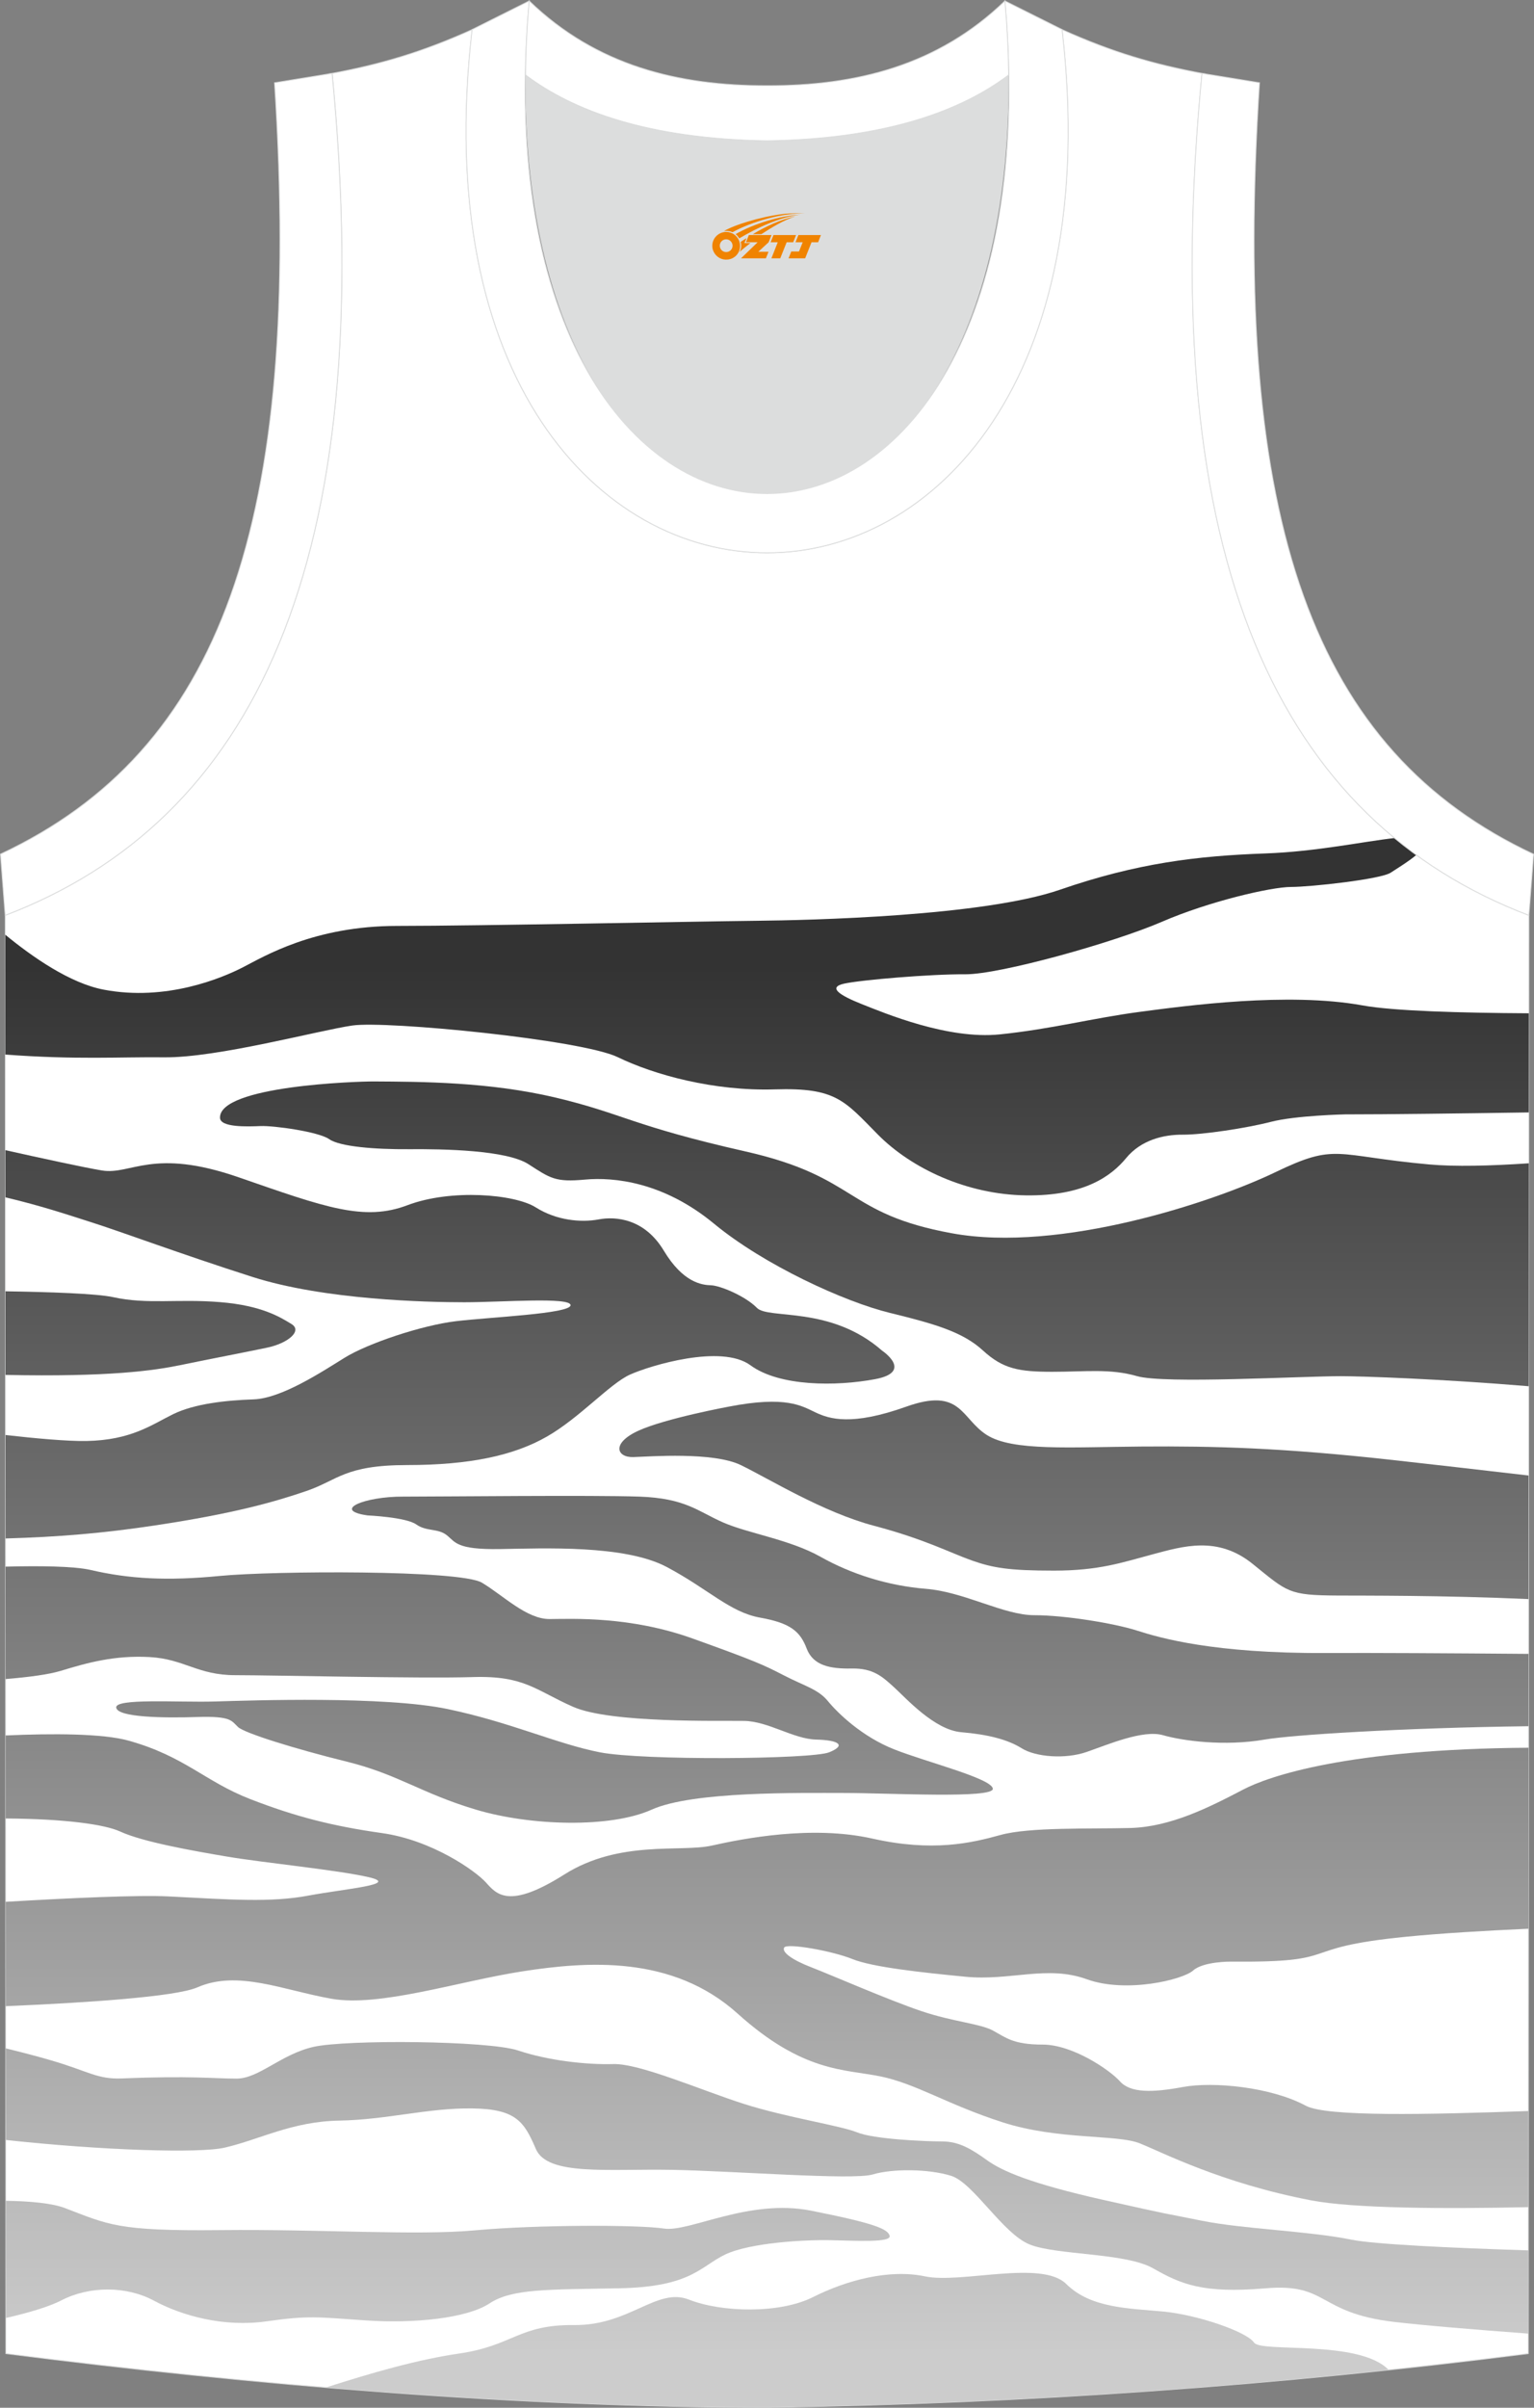 <?xml version="1.0" encoding="utf-8"?>
<!-- Generator: Adobe Illustrator 24.0.1, SVG Export Plug-In . SVG Version: 6.00 Build 0)  -->
<svg xmlns="http://www.w3.org/2000/svg" xmlns:xlink="http://www.w3.org/1999/xlink" version="1.1" id="图层_1" x="0px" y="0px" width="338.74px" height="531.5px" viewBox="0 0 338.79 531.58" enable-background="new 0 0 338.79 531.58" xml:space="preserve">
<rect x="0" y="0" width="338.79" height="531.58" fill="#808080" stroke="none"/>
<g>
	
		<path fill-rule="evenodd" clip-rule="evenodd" fill="#FFFFFF" stroke="#DCDDDD" stroke-width="0.2" stroke-miterlimit="22.926" d="   M169.43,531.48c57.38-0.83,113.34-4.88,168.09-11.86l0.14-317.54c-54.54-20.78-82.66-77.25-72.19-185.87h0.02   c-10.65-2-19.74-4.62-30.93-9.66c17.79,154.01-148.08,154.01-130.29,0C93.1,11.59,84,14.21,73.35,16.21h0.02   C83.82,124.82,55.7,181.29,1.16,202.08L1.3,519.62C55.6,526.54,114.72,531.48,169.43,531.48L169.43,531.48L169.43,531.48z    M169.39,531.48h0.05H169.39z"/>
	<g>
		<g>
			
				<linearGradient id="SVGID_1_" gradientUnits="userSpaceOnUse" x1="169.4" y1="11.787" x2="169.4" y2="317.892" gradientTransform="matrix(1 0 0 -1 0 531.464)">
				<stop offset="0" style="stop-color:#CCCCCC"/>
				<stop offset="1" style="stop-color:#333333"/>
			</linearGradient>
			<path fill-rule="evenodd" clip-rule="evenodd" fill="url(#SVGID_1_)" d="M36.34,233.43c11.65,0.12,33.95-5.92,41.47-7.02     c7.52-1.1,50.63,3.11,58.63,6.99c8,3.89,21.2,7.53,34.69,7.11c13.5-0.42,15.32,2.45,22.75,9.97s19.7,13.25,32.66,13.43     s18.93-4.3,22.18-8.24c3.25-3.94,8.15-5.19,12.5-5.16c4.34,0.03,14.07-1.44,19.5-2.84c5.44-1.4,16.32-1.64,16.32-1.64     c9.57,0,25.29-0.2,40.6-0.43l0.01-21.89c-15.14-0.08-29.99-0.51-36.74-1.74c-16.42-2.99-38.87,0.06-49.22,1.43     c-10.35,1.37-19.42,3.79-30.88,4.97c-11.46,1.18-25.4-4.67-30.45-6.67c-5.04-2-7.58-3.73-3.91-4.54s19.08-2.12,26.72-2.06     s32.93-7.04,43.41-11.58c10.48-4.54,24.18-7.7,28.54-7.7s19.85-1.7,22.03-3.16c1.06-0.71,3.77-2.33,5.67-3.92     c-1.64-1.19-3.25-2.43-4.81-3.72c-6.7,0.72-17.22,3-28.57,3.4c-15.14,0.54-28.38,2.15-45.32,8c-16.94,5.86-55.07,6.75-67.32,6.87     s-60.77,1.13-79.1,1.13s-29.4,6.75-34.06,9.14s-16.96,7.56-30.75,4.93c-7.39-1.41-15.65-7.13-21.73-12.13v26.46     C16.81,234,26.45,233.32,36.34,233.43z"/>
			
				<linearGradient id="SVGID_2_" gradientUnits="userSpaceOnUse" x1="193.114" y1="11.787" x2="193.114" y2="317.892" gradientTransform="matrix(1 0 0 -1 0 531.464)">
				<stop offset="0" style="stop-color:#CCCCCC"/>
				<stop offset="1" style="stop-color:#333333"/>
			</linearGradient>
			<path fill-rule="evenodd" clip-rule="evenodd" fill="url(#SVGID_2_)" d="M315.61,257.08c-21.02-1.91-20.34-4.84-33.97,1.73     c-13.64,6.57-47.53,17.82-71.35,13.48s-20.54-12.4-45.62-18.07c-25.08-5.67-27.18-8.39-41.89-11.88s-29.64-3.52-40.21-3.58     c-3.81-0.02-34.18,0.98-33.98,8.03c0.06,2.15,6.03,1.94,8.96,1.82s12.84,1.25,15.17,2.9c2.33,1.64,10.09,2.27,17.64,2.21     s21.52,0.18,26.36,3.31c4.84,3.13,5.94,4,12.45,3.4s17.43,0.57,28.51,9.72s28.84,17.27,38.87,19.71     c10.03,2.45,16.12,4.24,20.54,8.3s7.91,4.7,15.32,4.7c7.4,0,12.73-0.76,18.74,0.97s36.28,0,45,0c4.6,0,22,0.6,41.48,2.22     l0.02-49.22C329.19,257.4,321.31,257.6,315.61,257.08z"/>
			
				<linearGradient id="SVGID_3_" gradientUnits="userSpaceOnUse" x1="99.35" y1="11.787" x2="99.35" y2="317.892" gradientTransform="matrix(1 0 0 -1 0 531.464)">
				<stop offset="0" style="stop-color:#CCCCCC"/>
				<stop offset="1" style="stop-color:#333333"/>
			</linearGradient>
			<path fill-rule="evenodd" clip-rule="evenodd" fill="url(#SVGID_3_)" d="M34.35,336.76c17.38-2.62,26.33-5.19,33.32-7.58     c6.98-2.39,8.42-5.73,22.27-5.73s23.59-2.12,30.87-6.3s13.88-11.67,18.33-13.67s20.18-6.78,26.6-2.06     c6.41,4.71,18.92,4.68,27.52,3.07s1.55-6.3,1.55-6.3c-11.4-10-25.1-6.84-27.64-9.44s-8.12-4.93-10.15-4.99s-6.18-0.6-10.42-7.65     s-10.57-7.61-14.39-6.89c-3.82,0.71-9.26,0.27-13.89-2.66c-4.64-2.93-18.73-4.12-28.33-0.48c-9.6,3.64-18.15,0.48-37.26-6.15     c-19.1-6.63-23.73-0.45-30.24-1.52c-3.88-0.64-13.87-2.82-21.31-4.48l0.01,10.41c8.24,1.97,13.55,3.78,18.8,5.45     c7.23,2.3,19.82,7.03,35.74,12.12s38.57,5.6,46.81,5.6s23.56-1.22,23.47,0.66s-17.8,2.62-25.32,3.52s-19.41,4.87-24.57,8.06     c-5.16,3.2-13.97,8.99-20.12,9.2c-6.15,0.21-13.01,0.95-17.73,3.25s-9.23,5.76-19.2,5.94c-4.15,0.07-11.13-0.56-17.85-1.32     l0.01,22.84C12.79,339.33,22.63,338.53,34.35,336.76z"/>
			
				<linearGradient id="SVGID_4_" gradientUnits="userSpaceOnUse" x1="33.21" y1="11.787" x2="33.21" y2="317.892" gradientTransform="matrix(1 0 0 -1 0 531.464)">
				<stop offset="0" style="stop-color:#CCCCCC"/>
				<stop offset="1" style="stop-color:#333333"/>
			</linearGradient>
			<path fill-rule="evenodd" clip-rule="evenodd" fill="url(#SVGID_4_)" d="M39.8,301.39c7.13-1.47,14.43-2.86,19.15-3.85     c4.71-0.98,7.88-3.73,5.43-5.22s-6.51-4.09-15.79-4.84c-9.28-0.76-16.08,0.55-23.51-1.08c-3.71-0.82-14.25-1.16-23.88-1.31     l0.01,18.46C24.11,304.03,34.03,302.58,39.8,301.39z"/>
			
				<linearGradient id="SVGID_5_" gradientUnits="userSpaceOnUse" x1="237.187" y1="11.787" x2="237.187" y2="317.892" gradientTransform="matrix(1 0 0 -1 0 531.464)">
				<stop offset="0" style="stop-color:#CCCCCC"/>
				<stop offset="1" style="stop-color:#333333"/>
			</linearGradient>
			<path fill-rule="evenodd" clip-rule="evenodd" fill="url(#SVGID_5_)" d="M180.11,311.83c-3.04-1.42-6.42-3.75-19.19-1.27     c0,0-14.06,2.6-20,5.34c-5.94,2.75-4.72,5.91-1.02,5.79s17.58-1.19,23.7,1.76c6.12,2.96,18.12,10.42,29.41,13.4     c11.28,2.99,16.84,5.97,21.55,7.64c4.72,1.67,8.24,2.27,18.21,2.27c9.97,0,15.02-1.79,21.73-3.58     c6.71-1.79,14.39-4.18,22.15,2.09s7.88,6.93,18.81,6.99c5.35,0.03,23.25-0.07,42.12,0.78l0.01-27.28     c-11.13-1.29-21.98-2.54-29.86-3.41c-24.81-2.75-39.62-3.1-55.5-2.99c-15.88,0.12-28.64,1.07-34.32-2.57s-5.62-10.57-17.74-6.24     C188.04,314.88,183.15,313.27,180.11,311.83z"/>
			
				<linearGradient id="SVGID_6_" gradientUnits="userSpaceOnUse" x1="207.656" y1="11.787" x2="207.656" y2="317.892" gradientTransform="matrix(1 0 0 -1 0 531.464)">
				<stop offset="0" style="stop-color:#CCCCCC"/>
				<stop offset="1" style="stop-color:#333333"/>
			</linearGradient>
			<path fill-rule="evenodd" clip-rule="evenodd" fill="url(#SVGID_6_)" d="M292.84,364.95c-24.86,0.12-36.67-3.34-41.71-4.95     c-5.04-1.61-15.95-3.4-22.7-3.4c-6.76,0-15.42-5.13-23.9-5.82s-16.54-3.26-23.32-7.08c-6.78-3.82-16.03-5.16-21.58-7.61     s-8.24-5.31-18.39-5.67c-10.15-0.36-43.77,0-52.24,0c-8.47-0.04-15.84,3.01-7.82,4.15c0,0,8.48,0.38,10.75,1.99     s4.75,0.81,6.72,2.36s2.09,3.22,11.73,3.08c9.64-0.15,27.58-0.99,36.9,3.97c9.31,4.96,13.91,9.97,20.6,11.17     c6.69,1.19,8.84,3.04,10.27,6.81c1.43,3.76,5.13,4.51,9.94,4.42s6.81,1.82,9.44,4.21c2.62,2.39,8.83,9.34,14.77,9.85     s10.24,1.61,13.34,3.55c3.1,1.94,9.64,2.45,14.36,0.81s12.45-4.96,16.84-3.7c4.38,1.25,13.56,2.51,22.51,0.96     c5.74-1,30.35-2.6,58.23-2.94l0.01-15.97C320.61,365,303.12,364.9,292.84,364.95z"/>
			
				<linearGradient id="SVGID_7_" gradientUnits="userSpaceOnUse" x1="110.242" y1="11.787" x2="110.242" y2="317.892" gradientTransform="matrix(1 0 0 -1 0 531.464)">
				<stop offset="0" style="stop-color:#CCCCCC"/>
				<stop offset="1" style="stop-color:#333333"/>
			</linearGradient>
			<path fill-rule="evenodd" clip-rule="evenodd" fill="url(#SVGID_7_)" d="M33.02,365.84c7.7,0.42,10.58,4,18.93,4     s41.06,0.78,52.48,0.42s13.88,2.93,22.15,6.57c8.27,3.65,32.45,3.02,37.79,3.11s10.86,4,15.88,4.12     c5.03,0.12,6.71,1.26,2.87,2.81c-3.84,1.55-41.14,1.85-50.63,0c-9.5-1.85-19.65-6.62-33.62-9.55     c-13.97-2.92-43.29-1.91-51.35-1.67s-22.21-0.78-21.85,1.37c0.36,2.15,10.42,2.3,17.92,2.06s7.52,0.84,8.98,2.21     s12.64,4.83,24,7.64c11.36,2.8,16.43,6.98,28.54,10.6s29.73,4.09,38.81,0s32.61-3.68,42.52-3.68s33.13,1.31,32.83-0.96     s-14.63-5.85-21.76-8.66s-12.48-8-14.66-10.66c-2.18-2.65-5.13-3.31-9.7-5.67s-6.36-3.19-20.18-8.15     c-13.81-4.96-26.5-4.33-31.58-4.3s-10.18-5.16-14.96-8.03c-4.77-2.86-46.15-2.62-57.85-1.49c-11.69,1.14-20.06,0.66-28.54-1.31     c-3.73-0.86-11.4-0.93-18.82-0.74l0.01,24.82c5.14-0.42,9.59-1.02,12.21-1.82C19.29,367.09,25.32,365.42,33.02,365.84z"/>
			
				<linearGradient id="SVGID_8_" gradientUnits="userSpaceOnUse" x1="169.41" y1="11.787" x2="169.41" y2="317.892" gradientTransform="matrix(1 0 0 -1 0 531.464)">
				<stop offset="0" style="stop-color:#CCCCCC"/>
				<stop offset="1" style="stop-color:#333333"/>
			</linearGradient>
			<path fill-rule="evenodd" clip-rule="evenodd" fill="url(#SVGID_8_)" d="M249.65,403.58c-8.86,0.24-22.27-0.24-28.72,1.55     c-6.45,1.79-14.99,3.77-28.3,0.78c-13.32-2.99-28.48,0-35.41,1.55c-6.93,1.55-20.42-1.31-32.6,6.39s-14.91,4.42-17.27,1.79     s-11.98-9.38-22.95-10.93s-19.17-3.64-29.16-7.52c-9.99-3.88-14.45-9.44-26.87-12.9c-5.71-1.59-16.8-1.6-27.13-1.14v18.33     c13.32,0.08,21.99,1.35,25.3,2.88c4.98,2.3,15.94,4.24,23.7,5.55c7.76,1.32,24.3,2.93,31.23,4.54s-5.07,2.51-13.37,4.06     s-16.99,0.9-30.81,0.18c-6.81-0.35-22.19,0.37-36.04,1.19l0.01,23.04c17.33-0.74,37.5-2.04,42.34-4.16     c8.87-3.88,18.82,0.6,29.55,2.51c10.72,1.91,28.2-3.88,42.29-6.05c14.09-2.17,33.02-3.68,47.47,9.34     c14.45,13.01,23.54,12.24,31.47,13.85c7.94,1.61,14.81,6.21,27.05,10.15s25.23,2.63,30.26,4.63c5.03,2,17.99,8.78,37.87,12.6     c9.44,1.81,29.51,1.9,47.98,1.5l0.01-21.22c-22.25,0.79-44.58,1.3-49.18-1.18c-7.64-4.12-20.38-5.37-27.14-4.12     c-6.76,1.26-11.58,1.32-13.88-1.25s-10.51-8.12-17.05-8.12c-6.54,0-8.15-1.55-11.01-3.1c-2.87-1.55-8.73-1.91-15.83-4.3     c-7.1-2.39-20.33-8.15-24.36-9.7c-4.03-1.55-6.51-3.29-5.91-4.33c0.6-1.04,10.63,0.75,15.05,2.54s15.08,2.95,24.99,3.91     s18.01-2.62,26.75,0.54c8.74,3.17,21.25,0.12,23.52-1.91s8.31-1.97,8.31-1.97c25.72,0.24,13.32-2.99,38.74-5.49     c7.57-0.75,17.21-1.33,27.02-1.77l0.02-39.96c-39.98,0.27-57.38,6.27-63.04,9.24C267.02,399.04,258.51,403.34,249.65,403.58z"/>
			
				<linearGradient id="SVGID_9_" gradientUnits="userSpaceOnUse" x1="169.41" y1="11.787" x2="169.41" y2="317.892" gradientTransform="matrix(1 0 0 -1 0 531.464)">
				<stop offset="0" style="stop-color:#CCCCCC"/>
				<stop offset="1" style="stop-color:#333333"/>
			</linearGradient>
			<path fill-rule="evenodd" clip-rule="evenodd" fill="url(#SVGID_9_)" d="M265.4,490.28c-9.14-1.85-5.56-0.96-21.77-4.6     c-16.21-3.65-22.35-6.39-25.68-8.78c-3.33-2.39-6.11-4.12-9.87-4.12s-15.05-0.48-18.78-2s-15.59-3.28-25.05-6.3     s-22.98-8.96-28.84-8.78c-5.86,0.17-14.39-0.78-20.96-2.99s-37.97-2.45-45.2-0.81c-7.23,1.64-12.06,7.01-17.02,7.01     s-10.14-0.66-25.2-0.04c-5.56,0.23-7.35-1.53-15.54-3.93c-3.21-0.94-6.71-1.85-10.22-2.71l0.04,20.23     c21.53,2.33,42.78,2.97,48.31,1.69c7.77-1.79,14.87-5.79,25.32-5.97s19.53-2.81,29.32-2.69s11.52,2.99,14.09,8.96     c2.57,5.97,15.88,4.36,29.85,4.6c13.97,0.24,40.18,2.33,44.54,1.02s12.36-1.25,17.32,0.3c4.95,1.56,11.4,12.78,17.37,15.17     c5.97,2.38,21.14,1.79,27.23,5.25c6.09,3.46,10.86,5.61,24.81,4.42c13.94-1.2,11.36,5.37,28.29,7.4     c6.46,0.77,17.99,1.72,29.79,2.6l0.01-18.38c-17.32-0.54-34.16-1.35-39.14-2.37C289.08,492.55,274.54,492.13,265.4,490.28z"/>
			
				<linearGradient id="SVGID_10_" gradientUnits="userSpaceOnUse" x1="98.886" y1="11.787" x2="98.886" y2="317.892" gradientTransform="matrix(1 0 0 -1 0 531.464)">
				<stop offset="0" style="stop-color:#CCCCCC"/>
				<stop offset="1" style="stop-color:#333333"/>
			</linearGradient>
			<path fill-rule="evenodd" clip-rule="evenodd" fill="url(#SVGID_10_)" d="M108.11,508.54c4.97-3.28,12.84-3.04,28.69-3.34     s17.88-4.83,23.37-7.46c5.5-2.62,17.62-3.28,23.23-3.16c5.62,0.11,13.44,0.59,13.08-0.96s-3.53-2.8-17.32-5.55     s-26.93,4.81-32.54,3.94c-5.61-0.87-28.3-0.84-41.49,0.38c-13.2,1.22-33.86-0.27-56.54-0.03s-24.61-1.2-34.25-4.87     c-2.83-1.08-7.65-1.52-13.05-1.61l0.01,25.88c5.42-1.24,9.76-2.6,12.23-3.88c6.21-3.22,14.39-3.22,20.48,0.06     c6.09,3.29,15.35,5.91,24.84,4.56s11.4-0.92,22.03-0.2C91.51,513.02,103.14,511.82,108.11,508.54z"/>
			
				<linearGradient id="SVGID_11_" gradientUnits="userSpaceOnUse" x1="189.34" y1="11.787" x2="189.34" y2="317.892" gradientTransform="matrix(1 0 0 -1 0 531.464)">
				<stop offset="0" style="stop-color:#CCCCCC"/>
				<stop offset="1" style="stop-color:#333333"/>
			</linearGradient>
			<path fill-rule="evenodd" clip-rule="evenodd" fill="url(#SVGID_11_)" d="M256.85,510.33c-7.65-0.72-15.96-0.72-21.38-6.09     c-5.43-5.37-23.29,0-31.17-1.67s-17.32,0.84-24.73,4.57c-7.41,3.74-20.28,3.38-27.39,0.57s-13.08,5.73-25.38,5.61     s-13.38,4.54-25.43,6.29c-9.08,1.32-19.22,4.23-29.37,7.49c32.77,2.72,65.84,4.37,97.45,4.37c46.65-0.67,92.36-3.47,137.24-8.25     c-6.48-6.74-28.21-3.76-29.72-6.02C275.36,514.79,264.49,511.05,256.85,510.33z"/>
		</g>
	</g>
	<path fill-rule="evenodd" clip-rule="evenodd" fill="#DCDDDD" d="M169.4,31.11c26.45-0.42,42.93-6.7,53.29-14.49   c0.02-0.06,0.03-0.12,0.05-0.17c1.14,124.09-107.83,124.09-106.68,0c0.02,0.06,0.03,0.12,0.05,0.18   C126.49,24.41,142.95,30.69,169.4,31.11z"/>
	
		<path fill-rule="evenodd" clip-rule="evenodd" fill="#FFFFFF" stroke="#DCDDDD" stroke-width="0.2" stroke-miterlimit="22.926" d="   M1.15,202.08c54.54-20.78,82.66-77.25,72.19-185.87l-12.7,2.07c6.29,97.68-12.02,147.54-60.53,170.3L1.15,202.08z"/>
	
		<path fill-rule="evenodd" clip-rule="evenodd" fill="#FFFFFF" stroke="#DCDDDD" stroke-width="0.2" stroke-miterlimit="22.926" d="   M116.88,0.22c-12.97,145,118.03,145,105.06,0l12.62,6.31c17.79,154.02-148.08,154.02-130.29,0L116.88,0.22z"/>
	
		<path fill-rule="evenodd" clip-rule="evenodd" fill="#FFFFFF" stroke="#DCDDDD" stroke-width="0.2" stroke-miterlimit="22.926" d="   M116.88,0.22c14.82,14.3,32.93,18.74,52.53,18.7c19.6,0.05,37.71-4.4,52.53-18.7c0.5,5.62,0.77,11.01,0.82,16.19   c-0.02,0.06-0.03,0.13-0.05,0.19c-10.37,7.79-26.83,14.07-53.29,14.49c-26.45-0.42-42.93-6.7-53.29-14.49   c-0.02-0.06-0.03-0.13-0.05-0.19C116.11,11.25,116.38,5.86,116.88,0.22z"/>
	
		<path fill-rule="evenodd" clip-rule="evenodd" fill="#FFFFFF" stroke="#DCDDDD" stroke-width="0.2" stroke-miterlimit="22.926" d="   M337.65,202.08c-54.54-20.78-82.66-77.25-72.19-185.87l12.7,2.07c-6.3,97.69,12.01,147.55,60.53,170.31L337.65,202.08z"/>
	
</g>
<g id="图层_x0020_1">
	<path fill="#F08300" d="M157.49,55.29c0.416,1.136,1.472,1.984,2.752,2.032c0.144,0,0.304,0,0.448-0.016h0.016   c0.016,0,0.064,0,0.128-0.016c0.032,0,0.048-0.016,0.08-0.016c0.064-0.016,0.144-0.032,0.224-0.048c0.016,0,0.016,0,0.032,0   c0.192-0.048,0.4-0.112,0.576-0.208c0.192-0.096,0.4-0.224,0.608-0.384c0.672-0.56,1.104-1.408,1.104-2.352   c0-0.224-0.032-0.448-0.08-0.672l0,0C163.33,53.41,163.28,53.24,163.2,53.06C162.73,51.97,161.65,51.21,160.38,51.21C158.69,51.21,157.31,52.58,157.31,54.28C157.31,54.63,157.37,54.97,157.49,55.29L157.49,55.29L157.49,55.29z M161.79,54.31L161.79,54.31C161.76,55.09,161.1,55.69,160.32,55.65C159.53,55.62,158.94,54.97,158.97,54.18c0.032-0.784,0.688-1.376,1.472-1.344   C161.21,52.87,161.82,53.54,161.79,54.31L161.79,54.31z"/>
	<polygon fill="#F08300" points="175.82,51.89 ,175.18,53.48 ,173.74,53.48 ,172.32,57.03 ,170.37,57.03 ,171.77,53.48 ,170.19,53.48    ,170.83,51.89"/>
	<path fill="#F08300" d="M177.79,47.16c-1.008-0.096-3.024-0.144-5.056,0.112c-2.416,0.304-5.152,0.912-7.616,1.664   C163.07,49.54,161.2,50.26,159.85,51.03C160.05,51,160.24,50.98,160.43,50.98c0.48,0,0.944,0.112,1.36,0.288   C165.89,48.95,173.09,46.9,177.79,47.16L177.79,47.16L177.79,47.16z"/>
	<path fill="#F08300" d="M163.26,52.63c4-2.368,8.88-4.672,13.488-5.248c-4.608,0.288-10.224,2-14.288,4.304   C162.78,51.94,163.05,52.26,163.26,52.63C163.26,52.63,163.26,52.63,163.26,52.63z"/>
	<polygon fill="#F08300" points="181.31,51.89 ,180.69,53.48 ,179.23,53.48 ,177.82,57.03 ,177.36,57.03 ,175.85,57.03 ,174.16,57.03    ,174.75,55.53 ,176.46,55.53 ,177.28,53.48 ,175.69,53.48 ,176.33,51.89"/>
	<polygon fill="#F08300" points="170.4,51.89 ,169.76,53.48 ,167.47,55.59 ,169.73,55.59 ,169.15,57.03 ,163.66,57.03 ,167.33,53.48    ,164.75,53.48 ,165.39,51.89"/>
	<path fill="#F08300" d="M175.68,47.75c-3.376,0.752-6.464,2.192-9.424,3.952h1.888C170.57,50.13,172.91,48.7,175.68,47.75z    M164.88,52.57C164.25,52.95,164.19,53,163.58,53.41c0.064,0.256,0.112,0.544,0.112,0.816c0,0.496-0.112,0.976-0.32,1.392   c0.176-0.16,0.32-0.304,0.432-0.4c0.272-0.24,0.768-0.64,1.6-1.296l0.32-0.256H164.4l0,0L164.88,52.57L164.88,52.57L164.88,52.57z"/>
</g>
</svg>